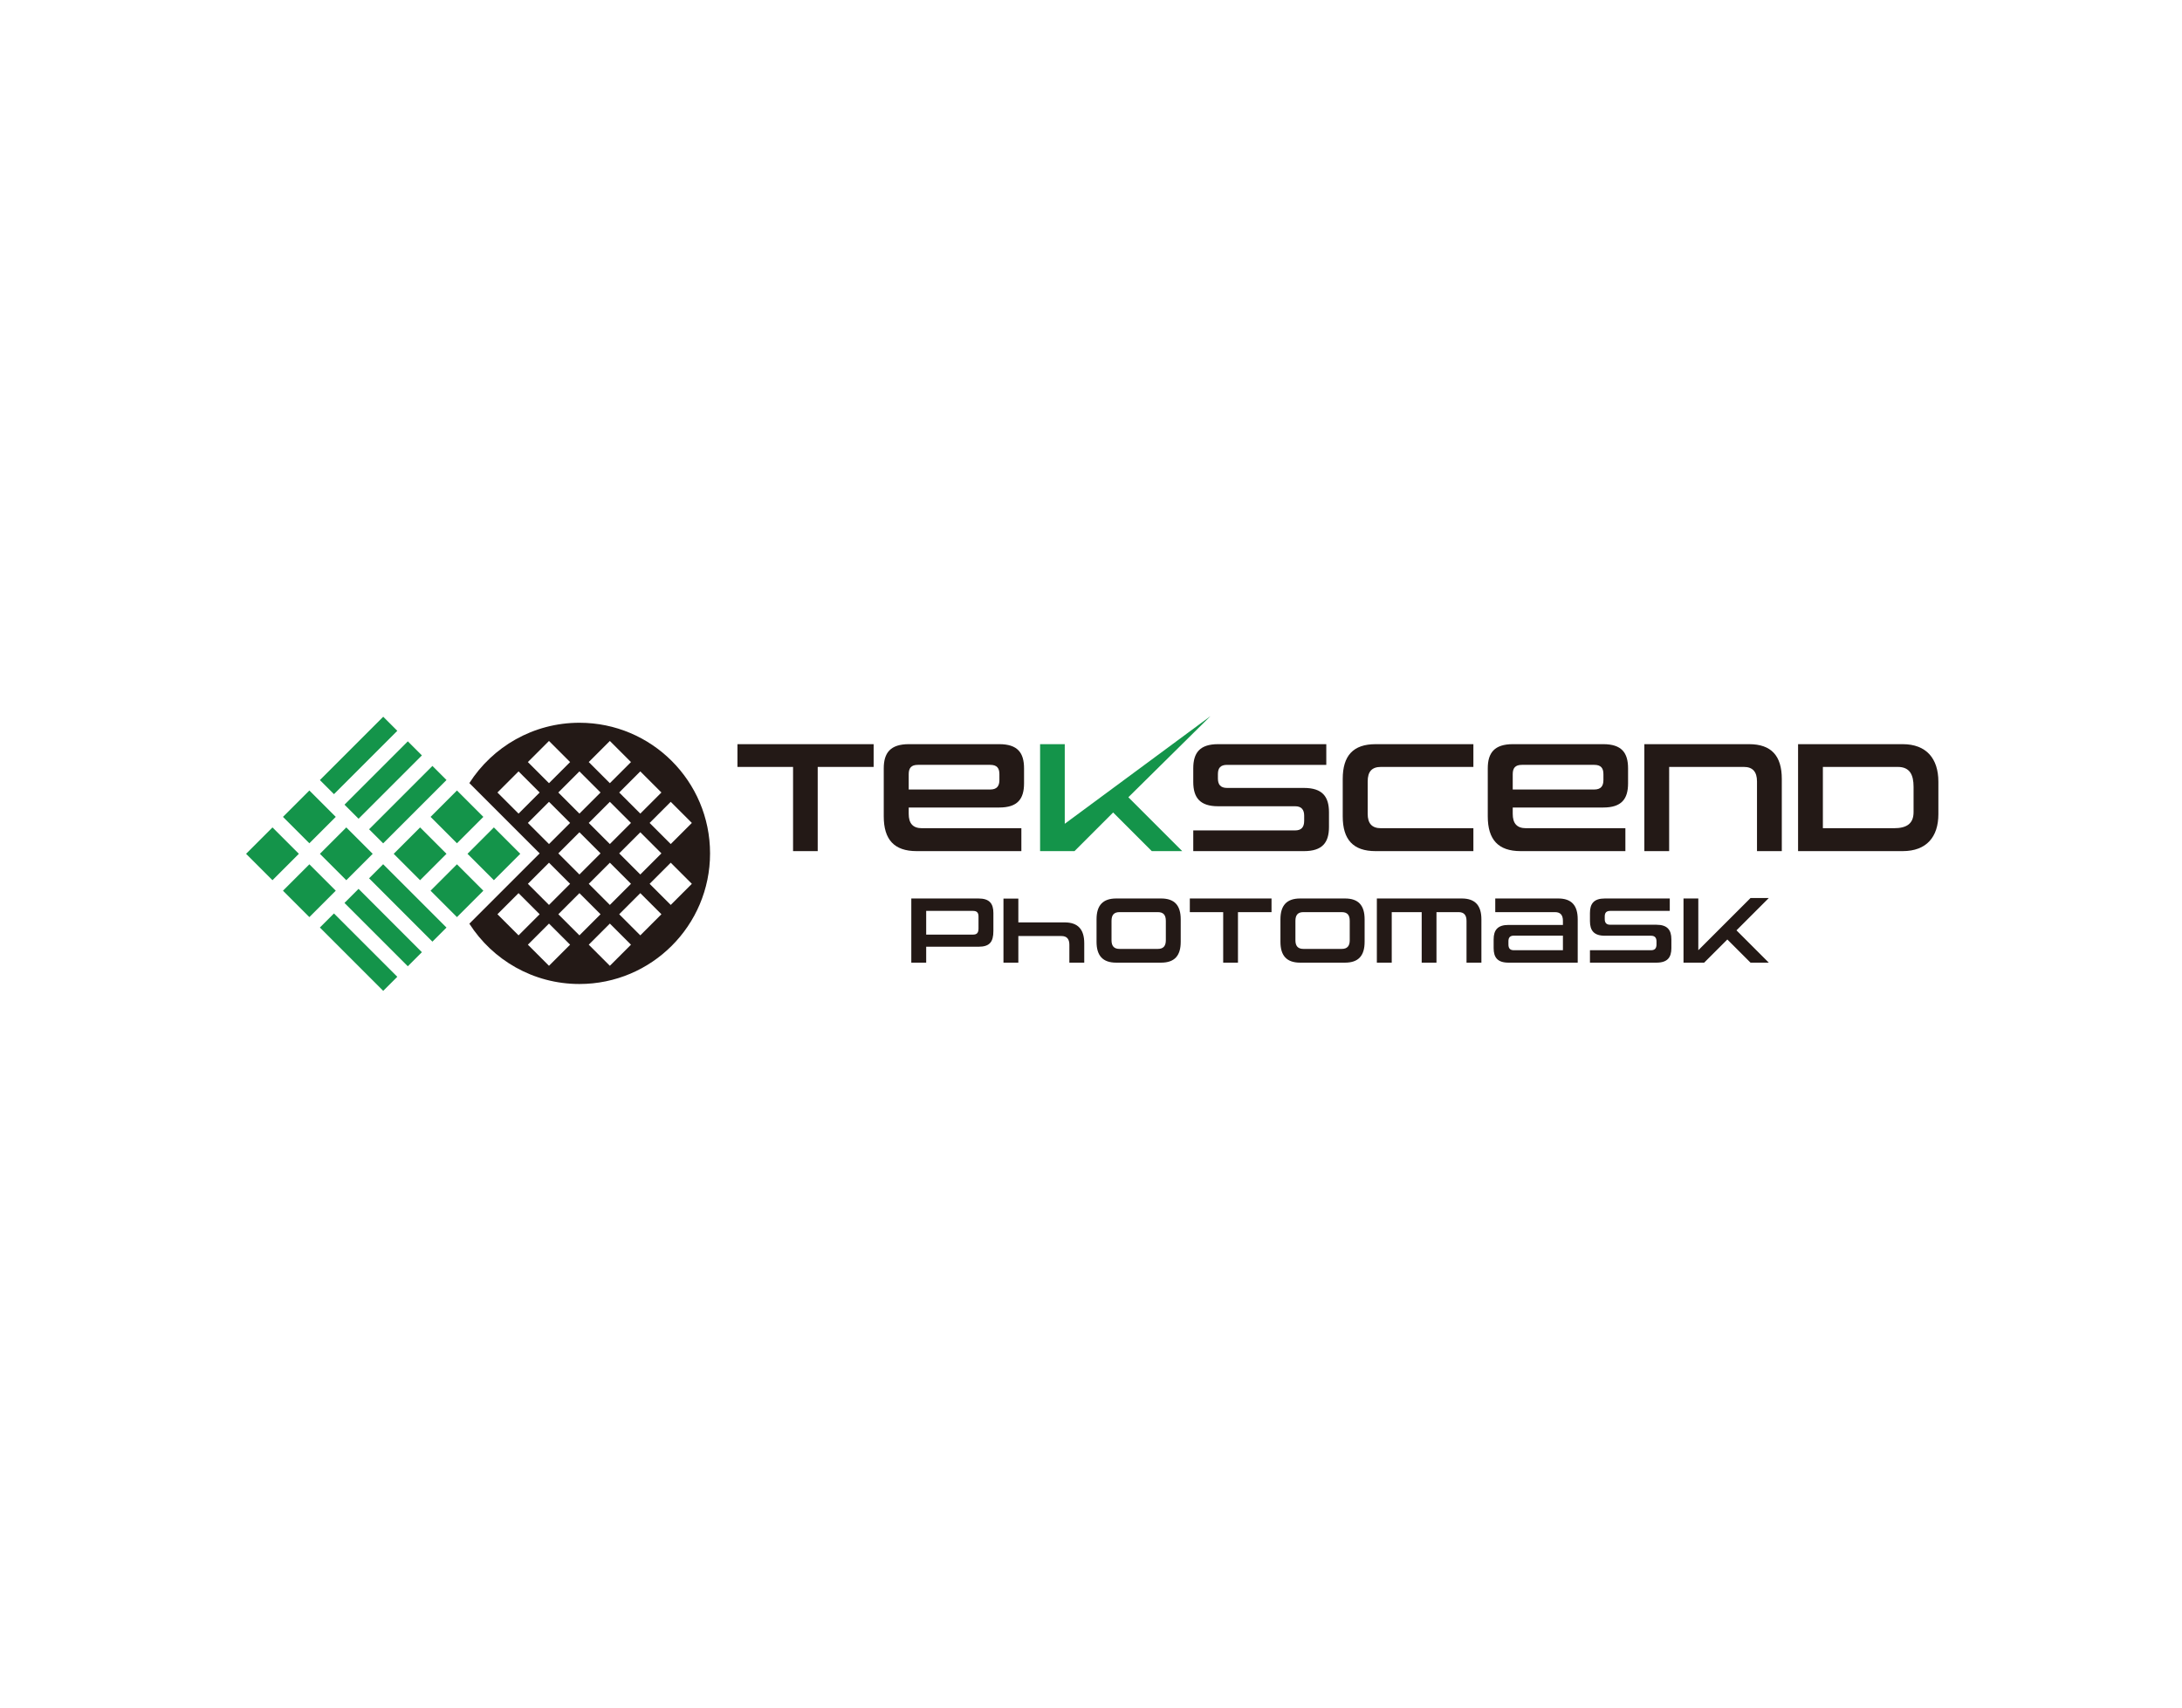 <?xml version="1.0" encoding="UTF-8"?> <svg xmlns="http://www.w3.org/2000/svg" width="230" height="180" viewBox="0 0 60.854 47.625"><defs><clipPath id="a"><path d="M0 133.25h473.408V0H0Z"></path></clipPath></defs><path d="m0 0-5.412-5.412L-10.824 0l5.412 5.412Z" style="fill:#14944a;fill-opacity:1;fill-rule:nonzero;stroke:none" transform="matrix(.136 0 0 -.136 13.48 22.783)"></path><path d="m0 0-5.412-5.412L-10.824 0l5.412 5.412Z" style="fill:#14944a;fill-opacity:1;fill-rule:nonzero;stroke:none" transform="matrix(.136 0 0 -.136 8.335 23.813)"></path><path d="m0 0-5.412-5.412L-10.824 0l5.412 5.412Z" style="fill:#14944a;fill-opacity:1;fill-rule:nonzero;stroke:none" transform="matrix(.136 0 0 -.136 9.364 24.842)"></path><path d="m0 0-5.412-5.412L-10.824 0l5.412 5.412Z" style="fill:#14944a;fill-opacity:1;fill-rule:nonzero;stroke:none" transform="matrix(.136 0 0 -.136 9.364 22.783)"></path><path d="m0 0-5.412-5.412L-10.824 0l5.412 5.412Z" style="fill:#14944a;fill-opacity:1;fill-rule:nonzero;stroke:none" transform="matrix(.136 0 0 -.136 10.394 23.813)"></path><path d="m0 0-5.412-5.412L-10.824 0l5.412 5.412Z" style="fill:#14944a;fill-opacity:1;fill-rule:nonzero;stroke:none" transform="matrix(.136 0 0 -.136 12.452 23.813)"></path><path d="m0 0-5.412-5.412L-10.824 0l5.412 5.412Z" style="fill:#14944a;fill-opacity:1;fill-rule:nonzero;stroke:none" transform="matrix(.136 0 0 -.136 13.48 24.842)"></path><path d="m0 0-5.412-5.412L-10.824 0l5.412 5.412Z" style="fill:#14944a;fill-opacity:1;fill-rule:nonzero;stroke:none" transform="matrix(.136 0 0 -.136 14.51 23.813)"></path><path d="m0 0-2.886-2.886-12.989 12.988 2.887 2.886z" style="fill:#14944a;fill-opacity:1;fill-rule:nonzero;stroke:none" transform="matrix(.136 0 0 -.136 11.08 27.243)"></path><path d="m0 0-2.886-2.886-12.989 12.988 2.887 2.886z" style="fill:#14944a;fill-opacity:1;fill-rule:nonzero;stroke:none" transform="matrix(.136 0 0 -.136 11.766 26.557)"></path><path d="m0 0-2.886-2.886-12.989 12.988 2.887 2.886z" style="fill:#14944a;fill-opacity:1;fill-rule:nonzero;stroke:none" transform="matrix(.136 0 0 -.136 12.452 25.87)"></path><path d="m0 0 2.886-2.886-12.988-12.989-2.886 2.887z" style="fill:#14944a;fill-opacity:1;fill-rule:nonzero;stroke:none" transform="matrix(.136 0 0 -.136 12.06 21.362)"></path><path d="m0 0 2.886-2.886-12.988-12.989-2.886 2.887z" style="fill:#14944a;fill-opacity:1;fill-rule:nonzero;stroke:none" transform="matrix(.136 0 0 -.136 11.374 20.676)"></path><path d="m0 0 2.886-2.886-12.988-12.989-2.886 2.887z" style="fill:#14944a;fill-opacity:1;fill-rule:nonzero;stroke:none" transform="matrix(.136 0 0 -.136 10.688 19.99)"></path><g clip-path="url(#a)" style="stroke-width:.999;stroke-miterlimit:4;stroke-dasharray:none" transform="matrix(.136 0 0 -.136 -1.724 32.862)"><g style="stroke-width:.999;stroke-miterlimit:4;stroke-dasharray:none"><path d="m0 0-4.329 4.329L0 8.659l4.33-4.33Zm-6.242-6.242-4.329 4.33 4.329 4.329 4.33-4.329zm-6.242-6.242-4.329 4.33 4.329 4.329 4.33-4.329zM-23.055-1.912l4.329 4.329 4.33-4.329-4.33-4.33zm-1.912-10.572-4.33 4.33 4.33 4.329 4.329-4.329zM-35.539-1.912l4.33 4.329 4.329-4.329-4.329-4.33zm10.572 10.571 4.329-4.33L-24.967 0l-4.33 4.329zm-4.33 8.154 4.33 4.33 4.329-4.33-4.329-4.329zm-6.242 6.242 4.33 4.33 4.329-4.33-4.329-4.329zm10.572 10.571 4.329-4.329-4.329-4.33-4.33 4.33zm10.571-10.571-4.33-4.329-4.329 4.329 4.329 4.33zm1.912 10.571 4.33-4.329-4.33-4.33-4.329 4.33zm10.572-10.571-4.33-4.329-4.329 4.329 4.329 4.33zm-8.659-12.484 4.329 4.33 4.33-4.33-4.33-4.329zm-1.913-1.912 4.33-4.33L-12.484 0l-4.329 4.329zm-4.329 8.154 4.329 4.33 4.33-4.33-4.33-4.329zm2.417-6.242-4.33-4.329-4.329 4.329 4.329 4.33zM4.33 16.813 0 12.484l-4.329 4.329L0 21.143Zm-23.056 20.546c-9.484 0-17.811-4.934-22.571-12.37l12.505-12.505 1.912-1.913-14.417-14.417c4.76-7.436 13.087-12.37 22.571-12.37 14.795 0 26.788 11.993 26.788 26.787 0 14.795-11.993 26.788-26.788 26.788" style="fill:#231916;fill-opacity:1;fill-rule:nonzero;stroke:none;stroke-width:.999;stroke-miterlimit:4;stroke-dasharray:none" transform="translate(150.223 56.054)"></path></g><g style="stroke-width:.999;stroke-miterlimit:4;stroke-dasharray:none"><path d="M0 0c0 .758-.311 1.146-1.108 1.146h-9.622v-4.859h9.622C-.311-3.713 0-3.324 0-2.469zm-10.73-6.201v-3.265h-3.051V3.693H0c2.255 0 3.052-1.05 3.052-2.974v-3.693c0-2.275-.797-3.227-3.052-3.227Z" style="fill:#231916;fill-opacity:1;fill-rule:nonzero;stroke:none;stroke-width:.999;stroke-miterlimit:4;stroke-dasharray:none" transform="translate(213.336 53.682)"></path></g><g style="stroke-width:.999;stroke-miterlimit:4;stroke-dasharray:none"><path d="M0 0c0 1.205-.505 1.788-1.633 1.788h-7.872c-1.127 0-1.633-.583-1.633-1.788v-3.985c0-1.166.506-1.768 1.633-1.768h7.872C-.505-5.753 0-5.151 0-3.985zm-10.166-8.572c-2.76 0-4.043 1.419-4.043 4.276V.311c0 2.857 1.283 4.276 4.043 4.276h9.194c2.76 0 4.024-1.419 4.024-4.276v-4.607c0-2.857-1.264-4.276-4.024-4.276z" style="fill:#231916;fill-opacity:1;fill-rule:nonzero;stroke:none;stroke-width:.999;stroke-miterlimit:4;stroke-dasharray:none" transform="translate(251.75 52.788)"></path></g><g style="stroke-width:.999;stroke-miterlimit:4;stroke-dasharray:none"><path d="M0 0v10.36h-6.842v2.799H9.913V10.36H3.032V0Z" style="fill:#231916;fill-opacity:1;fill-rule:nonzero;stroke:none;stroke-width:.999;stroke-miterlimit:4;stroke-dasharray:none" transform="translate(263.511 44.216)"></path></g><g style="stroke-width:.999;stroke-miterlimit:4;stroke-dasharray:none"><path d="M0 0c0 1.205-.505 1.788-1.633 1.788h-7.872c-1.127 0-1.633-.583-1.633-1.788v-3.985c0-1.166.506-1.768 1.633-1.768h7.872C-.505-5.753 0-5.151 0-3.985zm-10.166-8.572c-2.76 0-4.043 1.419-4.043 4.276V.311c0 2.857 1.283 4.276 4.043 4.276h9.194c2.76 0 4.024-1.419 4.024-4.276v-4.607c0-2.857-1.264-4.276-4.024-4.276z" style="fill:#231916;fill-opacity:1;fill-rule:nonzero;stroke:none;stroke-width:.999;stroke-miterlimit:4;stroke-dasharray:none" transform="translate(289.462 52.788)"></path></g><g style="stroke-width:.999;stroke-miterlimit:4;stroke-dasharray:none"><path d="M0 0v8.572c0 1.185-.525 1.788-1.614 1.788h-4.548V0h-3.032v10.36h-6.143V0h-3.051v13.159H-.972c2.741 0 4.023-1.438 4.023-4.276V0Z" style="fill:#231916;fill-opacity:1;fill-rule:nonzero;stroke:none;stroke-width:.999;stroke-miterlimit:4;stroke-dasharray:none" transform="translate(313.412 44.216)"></path></g><g style="stroke-width:.999;stroke-miterlimit:4;stroke-dasharray:none"><path d="M0 0h-10.049c-.816 0-1.128-.408-1.128-1.147v-.661c0-.777.312-1.185 1.128-1.185H0Zm-11.157-5.54c-2.235 0-3.052 1.05-3.052 2.974v1.789c0 1.924.817 2.973 3.052 2.973H0v.836C0 4.237-.525 4.82-1.633 4.82h-12.245v2.8H-.972c2.741 0 4.004-1.419 4.004-4.277V-5.54Z" style="fill:#231916;fill-opacity:1;fill-rule:nonzero;stroke:none;stroke-width:.999;stroke-miterlimit:4;stroke-dasharray:none" transform="translate(333.182 49.756)"></path></g><g style="stroke-width:.999;stroke-miterlimit:4;stroke-dasharray:none"><path d="M0 0v2.547h12.518c.797 0 1.127.408 1.127 1.185v.622c0 .719-.311 1.166-1.108 1.166H3.052C.816 5.52 0 6.589 0 8.513v1.672c0 1.924.816 2.974 3.052 2.974h13.315v-2.546H4.16c-.817 0-1.128-.389-1.128-1.147v-.525c0-.738.311-1.166 1.128-1.166h9.466c2.254 0 3.071-1.069 3.071-2.994V2.974C16.697 1.049 15.88 0 13.626 0Z" style="fill:#231916;fill-opacity:1;fill-rule:nonzero;stroke:none;stroke-width:.999;stroke-miterlimit:4;stroke-dasharray:none" transform="translate(338.724 44.216)"></path></g><g style="stroke-width:.999;stroke-miterlimit:4;stroke-dasharray:none"><path d="M0 0v17.268h-11.404v4.666h27.927v-4.666H5.054V0Z" style="fill:#231916;fill-opacity:1;fill-rule:nonzero;stroke:none;stroke-width:.999;stroke-miterlimit:4;stroke-dasharray:none" transform="translate(175.307 67.088)"></path></g><g style="stroke-width:.999;stroke-miterlimit:4;stroke-dasharray:none"><path d="M0 0c0 1.264-.518 1.912-1.879 1.912h-14.839c-1.36 0-1.879-.648-1.879-1.912v-3.142h16.718C-.518-3.142 0-2.43 0-1.199Zm-16.977-15.778c-4.6 0-6.739 2.365-6.739 7.127v9.85c0 3.207 1.393 4.957 5.151 4.957H-.032c3.758 0 5.086-1.75 5.086-4.957v-3.078c0-3.207-1.328-4.957-5.086-4.957h-18.565v-1.296c0-1.944.842-2.948 2.722-2.948H4.504v-4.698z" style="fill:#231916;fill-opacity:1;fill-rule:nonzero;stroke:none;stroke-width:.999;stroke-miterlimit:4;stroke-dasharray:none" transform="translate(217.62 82.866)"></path></g><g style="stroke-width:.999;stroke-miterlimit:4;stroke-dasharray:none"><path d="M0 0v4.245h20.865c1.328 0 1.879.68 1.879 1.976v1.036c0 1.199-.518 1.944-1.846 1.944H5.087C1.361 9.201 0 10.984 0 14.191v2.786c0 3.208 1.361 4.957 5.087 4.957H27.28V17.69H6.934c-1.361 0-1.879-.648-1.879-1.912v-.875c0-1.231.518-1.944 1.879-1.944h15.778c3.758 0 5.119-1.781 5.119-4.989V4.957C27.831 1.75 26.47 0 22.712 0Z" style="fill:#231916;fill-opacity:1;fill-rule:nonzero;stroke:none;stroke-width:.999;stroke-miterlimit:4;stroke-dasharray:none" transform="translate(257.375 67.088)"></path></g><g style="stroke-width:.999;stroke-miterlimit:4;stroke-dasharray:none"><path d="M0 0c-4.601 0-6.739 2.365-6.739 7.128v7.678c0 4.763 2.138 7.128 6.739 7.128h20.055v-4.666H1.102c-1.88 0-2.722-.971-2.722-2.98V7.646c0-1.944.842-2.948 2.722-2.948h18.953V0Z" style="fill:#231916;fill-opacity:1;fill-rule:nonzero;stroke:none;stroke-width:.999;stroke-miterlimit:4;stroke-dasharray:none" transform="translate(294.765 67.088)"></path></g><g style="stroke-width:.999;stroke-miterlimit:4;stroke-dasharray:none"><path d="M0 0c0 1.264-.518 1.912-1.879 1.912h-14.839c-1.36 0-1.879-.648-1.879-1.912v-3.142h16.718C-.518-3.142 0-2.43 0-1.199Zm-16.977-15.778c-4.6 0-6.739 2.365-6.739 7.127v9.85c0 3.207 1.393 4.957 5.151 4.957H-.032c3.758 0 5.086-1.75 5.086-4.957v-3.078c0-3.207-1.328-4.957-5.086-4.957h-18.565v-1.296c0-1.944.842-2.948 2.722-2.948H4.504v-4.698z" style="fill:#231916;fill-opacity:1;fill-rule:nonzero;stroke:none;stroke-width:.999;stroke-miterlimit:4;stroke-dasharray:none" transform="translate(341.485 82.866)"></path></g><g style="stroke-width:.999;stroke-miterlimit:4;stroke-dasharray:none"><path d="M0 0v14.288c0 1.976-.875 2.98-2.689 2.98h-15.325V0H-23.1v21.934h21.48c4.568 0 6.707-2.398 6.707-7.128V0Z" style="fill:#231916;fill-opacity:1;fill-rule:nonzero;stroke:none;stroke-width:.999;stroke-miterlimit:4;stroke-dasharray:none" transform="translate(372.978 67.088)"></path></g><g style="stroke-width:.999;stroke-miterlimit:4;stroke-dasharray:none"><path d="M0 0c0 2.43-.745 4.082-3.24 4.082h-15.357v-12.57h14.58C-1.361-8.488 0-7.516 0-5.184Zm-23.684-13.186V8.748h21.449c4.859 0 7.322-2.948 7.322-7.711v-6.642c0-4.665-2.43-7.581-7.322-7.581z" style="fill:#231916;fill-opacity:1;fill-rule:nonzero;stroke:none;stroke-width:.999;stroke-miterlimit:4;stroke-dasharray:none" transform="translate(405.086 80.274)"></path></g><g style="stroke-width:.999;stroke-miterlimit:4;stroke-dasharray:none"><path d="m0 0-29.876-22.072v16.32h-5.059v-21.927h7.056l7.924 7.925 7.925-7.925h6.242l-11.046 11.046z" style="fill:#14944a;fill-opacity:1;fill-rule:nonzero;stroke:none;stroke-width:.999;stroke-miterlimit:4;stroke-dasharray:none" transform="translate(260.9 94.767)"></path></g><g style="stroke-width:.999;stroke-miterlimit:4;stroke-dasharray:none"><path d="m0 0-6.628 6.628L0 13.255h-3.745L-14.453 2.547v10.609h-3.035V0H-13.255L-8.5 4.755-3.745 0Z" style="fill:#231916;fill-opacity:1;fill-rule:nonzero;stroke:none;stroke-width:.999;stroke-miterlimit:4;stroke-dasharray:none" transform="translate(375.396 44.214)"></path></g><g style="stroke-width:.999;stroke-miterlimit:4;stroke-dasharray:none"><path d="M0 0h-9.491v4.879h-3.051V-8.256h3.051v5.457h8.85c1.088 0 1.613-.603 1.613-1.788v-3.669h3.052v3.979C4.024-1.439 2.741 0 0 0" style="fill:#231916;fill-opacity:1;fill-rule:nonzero;stroke:none;stroke-width:.999;stroke-miterlimit:4;stroke-dasharray:none" transform="translate(230.996 52.473)"></path></g></g></svg> 